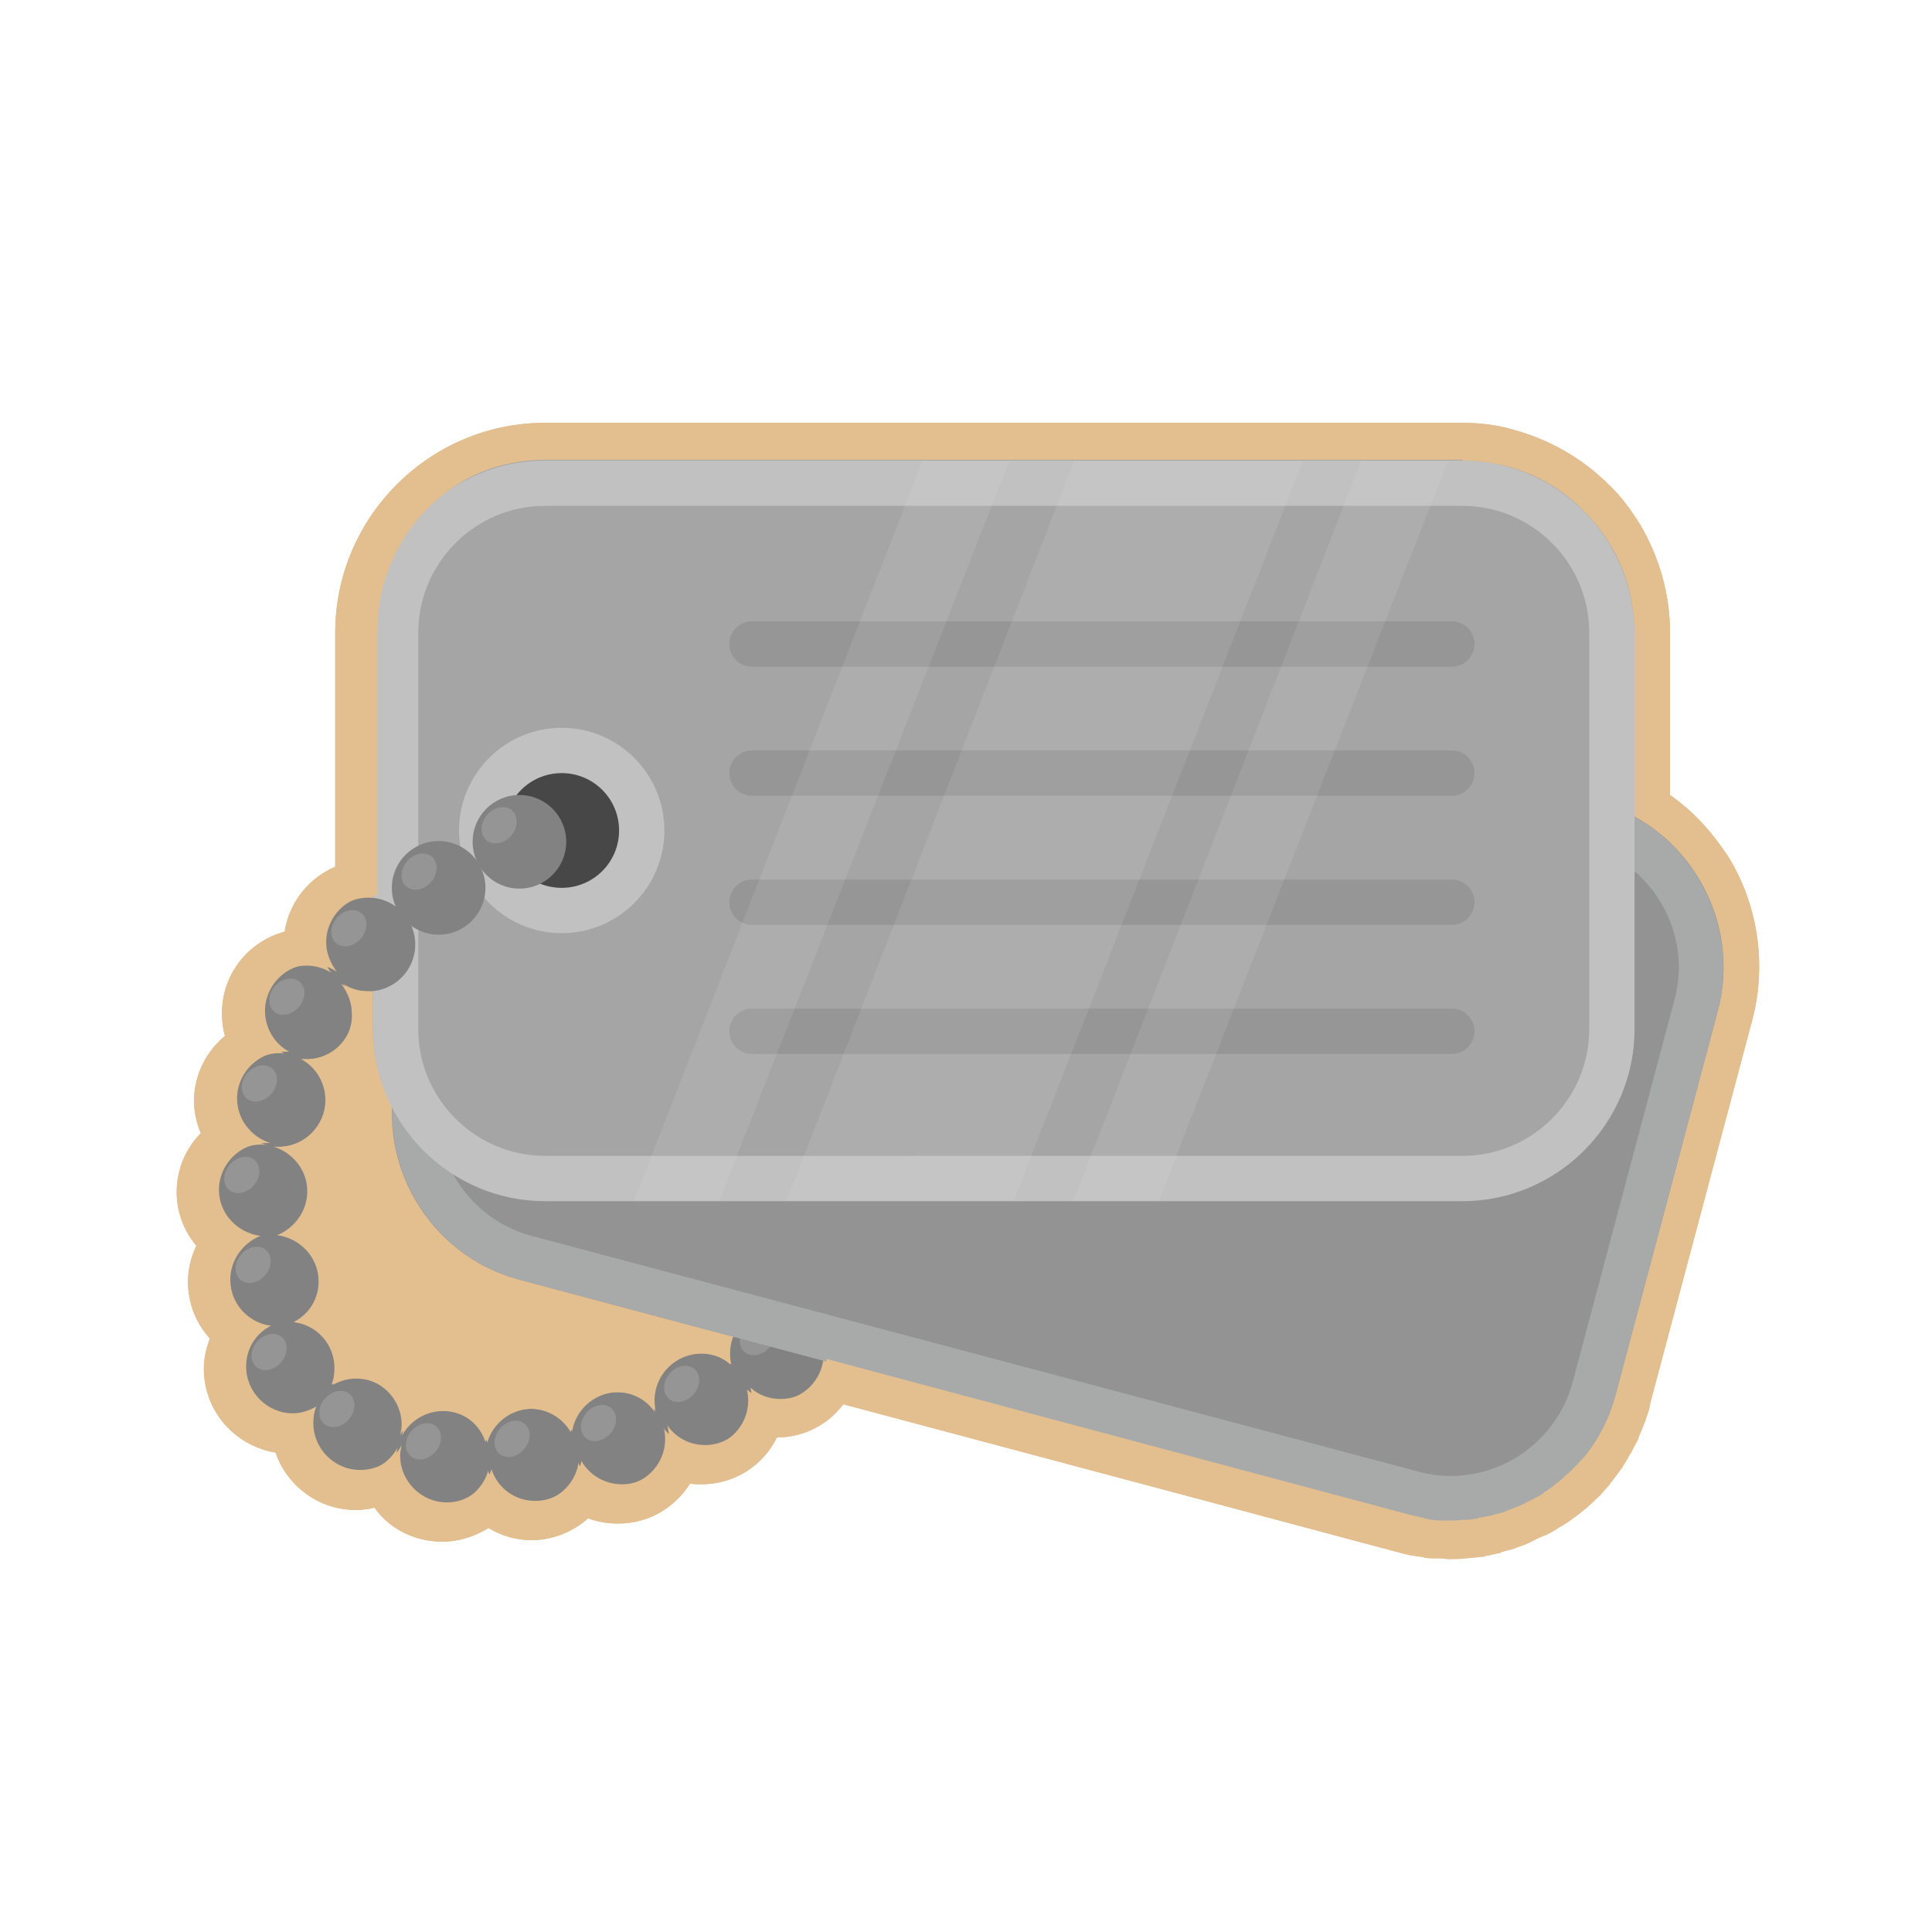<?xml version="1.0" encoding="utf-8"?>
<!-- Generator: Adobe Illustrator 19.1.1, SVG Export Plug-In . SVG Version: 6.00 Build 0)  -->
<svg version="1.1" id="Layer_1" xmlns="http://www.w3.org/2000/svg" xmlns:xlink="http://www.w3.org/1999/xlink" x="0px" y="0px"
	 viewBox="730.6 129.1 255.9 255.9" style="enable-background:new 730.6 129.1 255.9 255.9;" xml:space="preserve">
<style type="text/css">
	.st0{fill:#E3BE8F;}
	.st1{fill:#1A1A1A;}
	.st2{fill:none;stroke:#1A1A1A;stroke-width:5.309;stroke-miterlimit:10;}
	.st3{fill:none;stroke:#1A1A1A;stroke-width:5.309;stroke-miterlimit:10;stroke-dasharray:3.312,3.312;}
	.st4{opacity:0.6;fill:#333333;}
	.st5{fill:none;stroke:#333333;stroke-width:17.118;stroke-miterlimit:10;stroke-dasharray:2.505;}
	.st6{fill:#1A1A1A;stroke:#4D4D4D;stroke-width:1.252;stroke-miterlimit:10;}
	.st7{fill:#1A1A1A;stroke:#4D4D4D;stroke-width:0.879;stroke-miterlimit:10;}
	.st8{fill:#333333;}
	.st9{fill:#4D4D4D;}
	.st10{fill:#C27859;}
	.st11{fill:#F1A010;}
	.st12{fill:#FFBF0B;}
	.st13{fill:#A06910;}
	.st14{fill:#2D3A16;}
	.st15{fill:#31251C;}
	.st16{fill:#584545;}
	.st17{fill:#C4C4C4;}
	.st18{opacity:0.4;}
	.st19{fill:#351F1F;}
	.st20{fill:#91993E;}
	.st21{fill:#5D6135;}
	.st22{opacity:0.66;fill:#9A723B;enable-background:new    ;}
	.st23{opacity:0.66;fill:#B9BC4A;enable-background:new    ;}
	.st24{opacity:0.66;fill:#D5A748;enable-background:new    ;}
	.st25{opacity:0.66;}
	.st26{fill:#25262D;}
	.st27{opacity:0.66;fill:#25262D;enable-background:new    ;}
	.st28{opacity:0.22;}
	.st29{fill:#48493A;}
	.st30{fill:#BB7232;}
	.st31{fill:#FBB900;}
	.st32{fill:#FFD441;}
	.st33{fill:#814C3A;}
	.st34{fill:#DA8B1C;}
	.st35{fill:#E9A816;}
	.st36{fill:#FFC961;}
	.st37{fill:#FFE57D;}
	.st38{opacity:0.57;fill:#FFE57D;enable-background:new    ;}
	.st39{fill:#574F24;}
	.st40{fill:#392F2C;}
	.st41{opacity:0.66;fill:#A5A739;enable-background:new    ;}
	.st42{opacity:0.22;fill:#48493A;enable-background:new    ;}
	.st43{fill:#969696;}
	.st44{fill:#C7C8CD;}
	.st45{fill:#3B3B4F;}
	.st46{fill:#828282;}
	.st47{opacity:0.52;fill:#A8A8A8;}
	.st48{fill:#939393;}
	.st49{fill:#A8A9A9;}
	.st50{fill:#A5A5A5;}
	.st51{fill:#C1C1C1;}
	.st52{fill:#474747;}
	.st53{opacity:0.24;fill:none;stroke:#646665;stroke-width:6;stroke-linecap:round;stroke-linejoin:round;stroke-miterlimit:10;}
	.st54{opacity:0.12;fill:#E2E2E2;}
</style>
<path class="st0" d="M771.2,269.4c-0.2,0-0.5,0-0.7,0c1.9,1,3.2,3.1,3.2,5.4c0,3.4-2.8,6.2-6.2,6.2c-0.2,0-0.4,0-0.6,0
	c2.5,0.8,4.4,3.1,4.4,5.9c0,2.6-1.7,4.9-4,5.8c3.1,0.4,5.5,3,5.5,6.1c0,2.4-1.3,4.4-3.3,5.4c3.1,0.4,5.4,3,5.4,6.1
	c0,0.8-0.1,1.5-0.4,2.2c0.9-0.5,2-0.9,3.1-0.9c3.4,0,6.2,2.8,6.2,6.2c0,0.5-0.1,0.9-0.2,1.4c1-2,3.1-3.3,5.5-3.3
	c2.7,0,5,1.7,5.8,4.2c0.8-2.5,3.1-4.4,5.9-4.4c2.3,0,4.3,1.2,5.4,3.1c0.4-3,3-5.3,6.1-5.3c2.1,0,3.9,1,5,2.6c-0.1-0.5-0.2-1-0.2-1.6
	c0-3.4,2.8-6.2,6.2-6.2c1.5,0,2.9,0.5,4,1.5c-0.1-0.5-0.2-0.9-0.2-1.4c0-0.8,0.2-1.5,0.4-2.2l-28.4-7.6c-1.1-0.3-2.2-0.7-3.3-1.1
	c-1-0.5-2-1-3-1.6c-1.3-0.8-2.4-1.7-3.5-2.7c-4.7-4.5-7.4-10.8-7.1-17.5c-0.8-1.5-1.4-3-1.8-4.6c-0.5-1.8-0.7-3.7-0.7-5.7v0v-5
	c-0.2,0-0.4,0-0.6,0c-1.2,0-2.4-0.4-3.3-1c0.8,1.1,1.4,2.4,1.4,3.9C777.4,266.6,774.7,269.4,771.2,269.4 M924.3,185.1H802.8
	c-15.3,0-27.8,12.5-27.8,27.8v31c-3.5,1.5-6.1,4.7-6.7,8.6c-4.8,1.3-8.3,5.6-8.3,10.8c0,1,0.1,2,0.4,3c-2.5,2.1-4.1,5.2-4.1,8.6
	c0,1.5,0.3,2.9,0.9,4.3c-2,2-3.2,4.8-3.2,7.8c0,2.7,1,5.2,2.6,7.1c-0.7,1.5-1.1,3.1-1.1,4.8c0,2.9,1.1,5.5,2.9,7.5
	c-0.5,1.3-0.8,2.6-0.8,4c0,5.6,4.1,10.2,9.5,11.1c1.5,4.4,5.7,7.6,10.6,7.6c0.9,0,1.7-0.1,2.5-0.3c2,2.8,5.3,4.5,9,4.5
	c2.2,0,4.3-0.7,6.1-1.8c1.7,1,3.6,1.6,5.7,1.6c2.8,0,5.5-1.1,7.5-2.9c1.3,0.5,2.6,0.7,4,0.7c4,0,7.5-2.1,9.5-5.3
	c0.5,0.1,1,0.1,1.5,0.1c4.4,0,8.2-2.5,10-6.2c0,0,0,0,0,0c3.5,0,6.8-1.7,8.8-4.4l48.4,12.9l24.7,6.6c0.5,0.1,1,0.3,1.6,0.4
	c0.1,0,0.3,0.1,0.4,0.1l0.1,0c0.4,0.1,0.8,0.1,1.2,0.2c0.2,0,0.4,0,0.5,0.1c0.4,0.1,0.8,0.1,1.2,0.1l0.1,0c0.1,0,0.2,0,0.3,0
	c0.5,0,1,0,1.5,0.1c0.1,0,0.1,0,0.2,0c0.1,0,0.2,0,0.3,0c0.6,0,1.2,0,1.8-0.1c0.1,0,0.2,0,0.3,0c0.6-0.1,1.3-0.1,2-0.2
	c0.1,0,0.3,0,0.4-0.1c0.7-0.1,1.3-0.3,1.9-0.4c0.1,0,0.2,0,0.2-0.1c0.6-0.2,1.2-0.3,1.8-0.5c0.1,0,0.1,0,0.2-0.1
	c0.6-0.2,1.2-0.4,1.8-0.7c0.1,0,0.2-0.1,0.4-0.2c0.6-0.3,1.2-0.6,1.8-0.8c0.1,0,0.1-0.1,0.2-0.1c0.6-0.3,1.1-0.6,1.7-1
	c0.1,0,0.1-0.1,0.2-0.1c0.5-0.3,1.1-0.7,1.6-1.1l0.3-0.2c0.5-0.4,1-0.8,1.5-1.2c0.1-0.1,0.1-0.1,0.2-0.2l0,0
	c0.5-0.4,0.9-0.9,1.4-1.3c0,0,0.1-0.1,0.1-0.1c0.4-0.5,0.9-1,1.3-1.5l0-0.1l0.2-0.2c0.4-0.5,0.8-1.1,1.2-1.6
	c0.1-0.1,0.1-0.2,0.2-0.2l0-0.1c0.4-0.6,0.7-1.1,1-1.7c0,0,0-0.1,0.1-0.1c0.3-0.6,0.6-1.2,1-1.9l0-0.1c0-0.1,0.1-0.2,0.1-0.3
	c0.3-0.6,0.5-1.3,0.8-1.9c0-0.1,0.1-0.2,0.1-0.3l0-0.1c0.3-0.7,0.5-1.4,0.6-2.1l13.5-50.7c1.3-4.9,1.2-10.1-0.2-14.9
	c-0.6-2.1-1.5-4.2-2.6-6.1c-0.2-0.4-0.5-0.8-0.7-1.1c-2-3-4.5-5.7-7.4-7.7v-21.5c0-5.1-1.4-10-4-14.4c-1.2-1.9-2.5-3.7-4.1-5.2
	c-3.5-3.5-7.9-6-12.7-7.3C929,185.4,926.6,185.1,924.3,185.1L924.3,185.1z M775.6,282.6c0.9-0.9,1.6-1.9,2.1-3.1
	c0.7,6.5,3.7,12.6,8.5,17.2c1.3,1.2,2.7,2.4,4.3,3.3c1.2,0.7,2.4,1.4,3.7,1.9c1.3,0.6,2.6,1,4,1.4l16.5,4.4
	c-0.2,0.3-0.4,0.5-0.6,0.8c-0.5-0.1-1-0.1-1.5-0.1c-2.8,0-5.5,1.1-7.5,2.9c-1.3-0.5-2.6-0.7-4-0.7c-2.2,0-4.3,0.7-6.1,1.8
	c-1.7-1-3.6-1.6-5.7-1.6c-0.9,0-1.7,0.1-2.5,0.3c-1.7-2.3-4.3-4-7.3-4.4c-0.5-1.5-1.3-2.8-2.3-4c0.5-1.3,0.8-2.6,0.8-4
	c0-2.7-1-5.2-2.6-7.1c0.7-1.5,1.1-3.1,1.1-4.8C776.4,285.4,776.1,284,775.6,282.6L775.6,282.6z"/>
<g>
	<g>
		<circle class="st46" cx="833.5" cy="308.4" r="6.2"/>
		
			<ellipse transform="matrix(0.758 0.652 -0.652 0.758 400.502 -467.83)" class="st47" cx="831.2" cy="306.2" rx="2.1" ry="2.6"/>
	</g>
	<g>
		<path class="st48" d="M916.8,329.9l-117.4-31.3c-12.1-3.2-19.4-15.8-16.1-27.9l13.5-50.7c3.2-12.1,15.8-19.4,27.9-16.1L942,235.2
			c12.1,3.2,19.4,15.8,16.1,27.9l-13.5,50.7C941.4,325.8,928.9,333.1,916.8,329.9z"/>
		<g>
			<path class="st49" d="M818.8,203.1v6c1.4,0,2.9,0.2,4.3,0.6L940.5,241c8.9,2.4,14.3,11.6,11.9,20.5l-13.5,50.7
				c-2,7.3-8.6,12.4-16.2,12.4c-1.4,0-2.9-0.2-4.3-0.6L801,292.8c-8.9-2.4-14.3-11.6-11.9-20.5l13.5-50.7c2-7.3,8.6-12.4,16.2-12.4
				L818.8,203.1 M818.8,203.1c-10.1,0-19.3,6.7-22,16.9l-13.5,50.7c-3.2,12.1,4,24.6,16.1,27.9l117.4,31.3c1.9,0.5,3.9,0.8,5.8,0.8
				c10.1,0,19.3-6.7,22-16.9l13.5-50.7c3.2-12.1-4-24.6-16.1-27.9l-117.4-31.3C822.7,203.4,820.8,203.1,818.8,203.1L818.8,203.1z"/>
		</g>
	</g>
	<path class="st50" d="M924.3,288.1H802.8c-12.5,0-22.8-10.2-22.8-22.8v-52.5c0-12.5,10.2-22.8,22.8-22.8h121.5
		c12.5,0,22.8,10.2,22.8,22.8v52.5C947,277.9,936.8,288.1,924.3,288.1z"/>
	<g>
		<path class="st51" d="M924.3,196.1c9.2,0,16.8,7.5,16.8,16.8v52.5c0,9.2-7.5,16.8-16.8,16.8H802.8c-9.2,0-16.8-7.5-16.8-16.8
			v-52.5c0-9.2,7.5-16.8,16.8-16.8H924.3 M924.3,190.1H802.8c-12.5,0-22.8,10.2-22.8,22.8v52.5c0,12.5,10.2,22.8,22.8,22.8h121.5
			c12.5,0,22.8-10.2,22.8-22.8v-52.5C947,200.3,936.8,190.1,924.3,190.1L924.3,190.1z"/>
	</g>
	<g>
		<path class="st52" d="M805,249.7c-5.8,0-10.6-4.7-10.6-10.6s4.7-10.6,10.6-10.6s10.6,4.7,10.6,10.6S810.8,249.7,805,249.7z"/>
		<g>
			<path class="st51" d="M805,231.5c4.2,0,7.6,3.4,7.6,7.6s-3.4,7.6-7.6,7.6s-7.6-3.4-7.6-7.6S800.8,231.5,805,231.5 M805,225.5
				c-7.5,0-13.6,6.1-13.6,13.6s6.1,13.6,13.6,13.6c7.5,0,13.6-6.1,13.6-13.6S812.5,225.5,805,225.5L805,225.5z"/>
		</g>
	</g>
	<g>
		<circle class="st46" cx="799.4" cy="240.6" r="6.2"/>
		
			<ellipse transform="matrix(0.758 0.652 -0.652 0.758 348.024 -461.943)" class="st47" cx="797" cy="238.4" rx="2.1" ry="2.6"/>
	</g>
	<g>
		<circle class="st46" cx="788.7" cy="246.7" r="6.2"/>
		
			<ellipse transform="matrix(0.758 0.652 -0.652 0.758 349.434 -453.512)" class="st47" cx="786.4" cy="244.5" rx="2.1" ry="2.6"/>
	</g>
	<g>
		<circle class="st46" cx="779.4" cy="254.2" r="6.2"/>
		
			<ellipse transform="matrix(0.758 0.652 -0.652 0.758 352.067 -445.642)" class="st47" cx="777.1" cy="252" rx="2.1" ry="2.6"/>
	</g>
	<g>
		<circle class="st46" cx="771.2" cy="263.2" r="6.2"/>
		
			<ellipse transform="matrix(0.758 0.652 -0.652 0.758 356.001 -438.129)" class="st47" cx="768.9" cy="261.1" rx="2.1" ry="2.6"/>
	</g>
	<g>
		<circle class="st46" cx="767.6" cy="274.8" r="6.2"/>
		
			<ellipse transform="matrix(0.758 0.652 -0.652 0.758 362.665 -432.939)" class="st47" cx="765.2" cy="272.6" rx="2.1" ry="2.6"/>
	</g>
	<g>
		<circle class="st46" cx="765.2" cy="286.9" r="6.2"/>
		
			<ellipse transform="matrix(0.758 0.652 -0.652 0.758 369.974 -428.487)" class="st47" cx="762.9" cy="284.7" rx="2.1" ry="2.6"/>
	</g>
	<g>
		<circle class="st46" cx="766.7" cy="298.8" r="6.2"/>
		
			<ellipse transform="matrix(0.758 0.652 -0.652 0.758 378.102 -426.577)" class="st47" cx="764.4" cy="296.6" rx="2.1" ry="2.6"/>
	</g>
	<g>
		<circle class="st46" cx="768.9" cy="310.4" r="6.2"/>
		
			<ellipse transform="matrix(0.758 0.652 -0.652 0.758 386.18 -425.198)" class="st47" cx="766.5" cy="308.2" rx="2.1" ry="2.6"/>
	</g>
	<g>
		<circle class="st46" cx="777.8" cy="317.9" r="6.2"/>
		
			<ellipse transform="matrix(0.758 0.652 -0.652 0.758 393.226 -429.204)" class="st47" cx="775.5" cy="315.7" rx="2.1" ry="2.6"/>
	</g>
	<g>
		<circle class="st46" cx="789.3" cy="322.2" r="6.2"/>
		<ellipse transform="matrix(0.758 0.652 -0.652 0.758 398.778 -435.673)" class="st47" cx="787" cy="320" rx="2.1" ry="2.6"/>
	</g>
	<g>
		<circle class="st46" cx="801.1" cy="321.9" r="6.2"/>
		
			<ellipse transform="matrix(0.758 0.652 -0.652 0.758 401.455 -443.402)" class="st47" cx="798.7" cy="319.7" rx="2.1" ry="2.6"/>
	</g>
	<g>
		<circle class="st46" cx="812.5" cy="319.7" r="6.2"/>
		
			<ellipse transform="matrix(0.758 0.652 -0.652 0.758 402.813 -451.402)" class="st47" cx="810.2" cy="317.6" rx="2.1" ry="2.6"/>
	</g>
	<g>
		<circle class="st46" cx="823.5" cy="314.6" r="6.2"/>
		
			<ellipse transform="matrix(0.758 0.652 -0.652 0.758 402.102 -459.822)" class="st47" cx="821.2" cy="312.4" rx="2.1" ry="2.6"/>
	</g>
	<g>
		<line class="st53" x1="830.2" y1="214.4" x2="922.9" y2="214.4"/>
		<line class="st53" x1="830.2" y1="231.5" x2="922.9" y2="231.5"/>
		<line class="st53" x1="830.2" y1="248.6" x2="922.9" y2="248.6"/>
		<line class="st53" x1="830.2" y1="265.7" x2="922.9" y2="265.7"/>
	</g>
</g>
<g>
	<path class="st0" d="M924.3,190.1c2,0,3.9,0.3,5.7,0.7c4,1,7.6,3.1,10.4,6c1.3,1.3,2.4,2.7,3.4,4.3c2.1,3.4,3.3,7.5,3.3,11.8v24.3
		c3.4,1.9,6.2,4.5,8.2,7.7c0.2,0.3,0.4,0.6,0.6,0.9c0.9,1.6,1.6,3.3,2.2,5c1.1,3.9,1.3,8.1,0.2,12.2l-13.5,50.7
		c-0.2,0.6-0.3,1.1-0.5,1.7c0,0.1-0.1,0.2-0.1,0.3c-0.2,0.5-0.4,1-0.6,1.5c0,0.1-0.1,0.2-0.1,0.3c-0.2,0.5-0.5,1-0.8,1.5
		c0,0,0,0,0,0c-0.3,0.5-0.6,0.9-0.9,1.4c-0.1,0.1-0.1,0.2-0.2,0.2c-0.3,0.4-0.6,0.9-1,1.3c-0.1,0.1-0.1,0.2-0.2,0.2
		c-0.4,0.4-0.7,0.8-1.1,1.2c0,0-0.1,0-0.1,0.1c-0.4,0.4-0.8,0.8-1.2,1.1c-0.1,0.1-0.1,0.1-0.2,0.2c-0.4,0.4-0.8,0.7-1.2,1
		c-0.1,0.1-0.2,0.1-0.2,0.2c-0.4,0.3-0.9,0.6-1.3,0.9c0,0-0.1,0.1-0.1,0.1c-0.4,0.3-0.9,0.5-1.4,0.8c-0.1,0-0.1,0.1-0.2,0.1
		c-0.5,0.2-1,0.5-1.4,0.7c-0.1,0-0.2,0.1-0.3,0.1c-0.5,0.2-1,0.4-1.5,0.6c-0.1,0-0.1,0-0.2,0.1c-0.5,0.2-1,0.3-1.5,0.4
		c-0.1,0-0.1,0-0.2,0.1c-0.5,0.1-1.1,0.2-1.6,0.3c-0.1,0-0.2,0-0.3,0.1c-0.5,0.1-1.1,0.2-1.6,0.2c-0.1,0-0.2,0-0.2,0
		c-0.5,0-1,0.1-1.6,0.1c0,0-0.1,0-0.1,0c0,0,0,0-0.1,0c-0.4,0-0.9,0-1.3,0c-0.1,0-0.2,0-0.3,0c-0.3,0-0.7-0.1-1-0.1
		c-0.1,0-0.3,0-0.4-0.1c-0.3,0-0.6-0.1-0.9-0.2c-0.1,0-0.3,0-0.4-0.1c-0.4-0.1-0.9-0.2-1.3-0.3l-24.7-6.6l-52.4-14
		c-0.4,3-3,5.3-6.1,5.3c-1.5,0-2.9-0.5-4-1.5c0.1,0.5,0.2,0.9,0.2,1.4c0,3.4-2.8,6.2-6.2,6.2c-2.1,0-3.9-1-5-2.6
		c0.1,0.5,0.2,1,0.2,1.6c0,3.4-2.8,6.2-6.2,6.2c-2.3,0-4.3-1.2-5.4-3.1c-0.4,3-3,5.3-6.1,5.3c-2.7,0-5-1.7-5.8-4.2
		c-0.8,2.5-3.1,4.4-5.9,4.4c-3.4,0-6.2-2.8-6.2-6.2c0-0.5,0.1-0.9,0.2-1.4c-1,2-3.1,3.3-5.5,3.3c-3.4,0-6.2-2.8-6.2-6.2
		c0-0.8,0.1-1.5,0.4-2.2c-0.9,0.5-2,0.9-3.1,0.9c-3.4,0-6.2-2.8-6.2-6.2c0-2.4,1.3-4.4,3.3-5.4c-3.1-0.4-5.4-3-5.4-6.1
		c0-2.6,1.7-4.9,4-5.8c-3.1-0.4-5.5-3-5.5-6.1c0-3.4,2.8-6.2,6.2-6.2c0.2,0,0.4,0,0.6,0c-2.5-0.8-4.4-3.1-4.4-5.9
		c0-3.4,2.8-6.2,6.2-6.2c0.2,0,0.5,0,0.7,0c-1.9-1-3.2-3.1-3.2-5.4c0-3.4,2.8-6.2,6.2-6.2c1.2,0,2.4,0.4,3.3,1
		c-0.8-1.1-1.4-2.4-1.4-3.9c0-3.4,2.8-6.2,6.2-6.2c0.2,0,0.4,0,0.6,0v-35.2c0-12.5,10.2-22.8,22.8-22.8H924.3L924.3,190.1
		 M771.2,269.4c-0.2,0-0.5,0-0.7,0c1.9,1,3.2,3.1,3.2,5.4c0,3.4-2.8,6.2-6.2,6.2c-0.2,0-0.4,0-0.6,0c2.5,0.8,4.4,3.1,4.4,5.9
		c0,2.6-1.7,4.9-4,5.8c3.1,0.4,5.5,3,5.5,6.1c0,2.4-1.3,4.4-3.3,5.4c3.1,0.4,5.4,3,5.4,6.1c0,0.8-0.1,1.5-0.4,2.2
		c0.9-0.5,2-0.9,3.1-0.9c3.4,0,6.2,2.8,6.2,6.2c0,0.5-0.1,0.9-0.2,1.4c1-2,3.1-3.3,5.5-3.3c2.7,0,5,1.7,5.8,4.2
		c0.8-2.5,3.1-4.4,5.9-4.4c2.3,0,4.3,1.2,5.4,3.1c0.4-3,3-5.3,6.1-5.3c2.1,0,3.9,1,5,2.6c-0.1-0.5-0.2-1-0.2-1.6
		c0-3.4,2.8-6.2,6.2-6.2c1.5,0,2.9,0.5,4,1.5c-0.1-0.5-0.2-0.9-0.2-1.4c0-0.8,0.2-1.5,0.4-2.2l-28.4-7.6c-1.1-0.3-2.2-0.7-3.3-1.1
		c-1-0.5-2-1-3-1.6c-1.3-0.8-2.4-1.7-3.5-2.7c-4.7-4.5-7.4-10.8-7.1-17.5c-0.8-1.5-1.4-3-1.8-4.6c-0.5-1.8-0.7-3.7-0.7-5.7v0v-5
		c-0.2,0-0.4,0-0.6,0c-1.2,0-2.4-0.4-3.3-1c0.8,1.1,1.4,2.4,1.4,3.9C777.4,266.6,774.7,269.4,771.2,269.4 M924.3,185.1H802.8
		c-15.3,0-27.8,12.5-27.8,27.8v31c-3.5,1.5-6.1,4.7-6.7,8.6c-4.8,1.3-8.3,5.6-8.3,10.8c0,1,0.1,2,0.4,3c-2.5,2.1-4.1,5.2-4.1,8.6
		c0,1.5,0.3,2.9,0.9,4.3c-2,2-3.2,4.8-3.2,7.8c0,2.7,1,5.2,2.6,7.1c-0.7,1.5-1.1,3.1-1.1,4.8c0,2.9,1.1,5.5,2.9,7.5
		c-0.5,1.3-0.8,2.6-0.8,4c0,5.6,4.1,10.2,9.5,11.1c1.5,4.4,5.7,7.6,10.6,7.6c0.9,0,1.7-0.1,2.5-0.3c2,2.8,5.3,4.5,9,4.5
		c2.2,0,4.3-0.7,6.1-1.8c1.7,1,3.6,1.6,5.7,1.6c2.8,0,5.5-1.1,7.5-2.9c1.3,0.5,2.6,0.7,4,0.7c4,0,7.5-2.1,9.5-5.3
		c0.5,0.1,1,0.1,1.5,0.1c4.4,0,8.2-2.5,10-6.2c0,0,0,0,0,0c3.5,0,6.8-1.7,8.8-4.4l48.4,12.9l24.7,6.6c0.5,0.1,1,0.3,1.6,0.4
		c0.1,0,0.3,0.1,0.4,0.1l0.1,0c0.4,0.1,0.8,0.1,1.2,0.2c0.2,0,0.4,0,0.5,0.1c0.4,0.1,0.8,0.1,1.2,0.1l0.1,0c0.1,0,0.2,0,0.3,0
		c0.5,0,1,0,1.5,0.1c0.1,0,0.1,0,0.2,0c0.1,0,0.2,0,0.3,0c0.6,0,1.2,0,1.8-0.1c0.1,0,0.2,0,0.3,0c0.6-0.1,1.3-0.1,2-0.2
		c0.1,0,0.3,0,0.4-0.1c0.7-0.1,1.3-0.3,1.9-0.4c0.1,0,0.2,0,0.2-0.1c0.6-0.2,1.2-0.3,1.8-0.5c0.1,0,0.1,0,0.2-0.1
		c0.6-0.2,1.2-0.4,1.8-0.7c0.1,0,0.2-0.1,0.4-0.2c0.6-0.3,1.2-0.6,1.8-0.8c0.1,0,0.1-0.1,0.2-0.1c0.6-0.3,1.1-0.6,1.7-1
		c0.1,0,0.1-0.1,0.2-0.1c0.5-0.3,1.1-0.7,1.6-1.1l0.3-0.2c0.5-0.4,1-0.8,1.5-1.2c0.1-0.1,0.1-0.1,0.2-0.2l0,0
		c0.5-0.4,0.9-0.9,1.4-1.3c0,0,0.1-0.1,0.1-0.1c0.4-0.5,0.9-1,1.3-1.5l0-0.1l0.2-0.2c0.4-0.5,0.8-1.1,1.2-1.6
		c0.1-0.1,0.1-0.2,0.2-0.2l0-0.1c0.4-0.6,0.7-1.1,1-1.7c0,0,0-0.1,0.1-0.1c0.3-0.6,0.6-1.2,1-1.9l0-0.1c0-0.1,0.1-0.2,0.1-0.3
		c0.3-0.6,0.5-1.3,0.8-1.9c0-0.1,0.1-0.2,0.1-0.3l0-0.1c0.3-0.7,0.5-1.4,0.6-2.1l13.5-50.7c1.3-4.9,1.2-10.1-0.2-14.9
		c-0.6-2.1-1.5-4.2-2.6-6.1c-0.2-0.4-0.5-0.8-0.7-1.1c-2-3-4.5-5.7-7.4-7.7v-21.5c0-5.1-1.4-10-4-14.4c-1.2-1.9-2.5-3.7-4.1-5.2
		c-3.5-3.5-7.9-6-12.7-7.3C929,185.4,926.6,185.1,924.3,185.1L924.3,185.1z M775.6,282.6c0.9-0.9,1.6-1.9,2.1-3.1
		c0.7,6.5,3.7,12.6,8.5,17.2c1.3,1.2,2.7,2.4,4.3,3.3c1.2,0.7,2.4,1.4,3.7,1.9c1.3,0.6,2.6,1,4,1.4l16.5,4.4
		c-0.2,0.3-0.4,0.5-0.6,0.8c-0.5-0.1-1-0.1-1.5-0.1c-2.8,0-5.5,1.1-7.5,2.9c-1.3-0.5-2.6-0.7-4-0.7c-2.2,0-4.3,0.7-6.1,1.8
		c-1.7-1-3.6-1.6-5.7-1.6c-0.9,0-1.7,0.1-2.5,0.3c-1.7-2.3-4.3-4-7.3-4.4c-0.5-1.5-1.3-2.8-2.3-4c0.5-1.3,0.8-2.6,0.8-4
		c0-2.7-1-5.2-2.6-7.1c0.7-1.5,1.1-3.1,1.1-4.8C776.4,285.4,776.1,284,775.6,282.6L775.6,282.6z"/>
</g>
<polygon class="st54" points="872.9,190.1 834.8,288.1 864.9,288.1 903.2,190.1 "/>
<polygon class="st54" points="910.9,190.1 872.8,288.1 884.1,288.1 922.4,190.1 "/>
<polygon class="st54" points="852.8,190.1 814.6,288.1 825.9,288.1 864.3,190.1 "/>
</svg>
